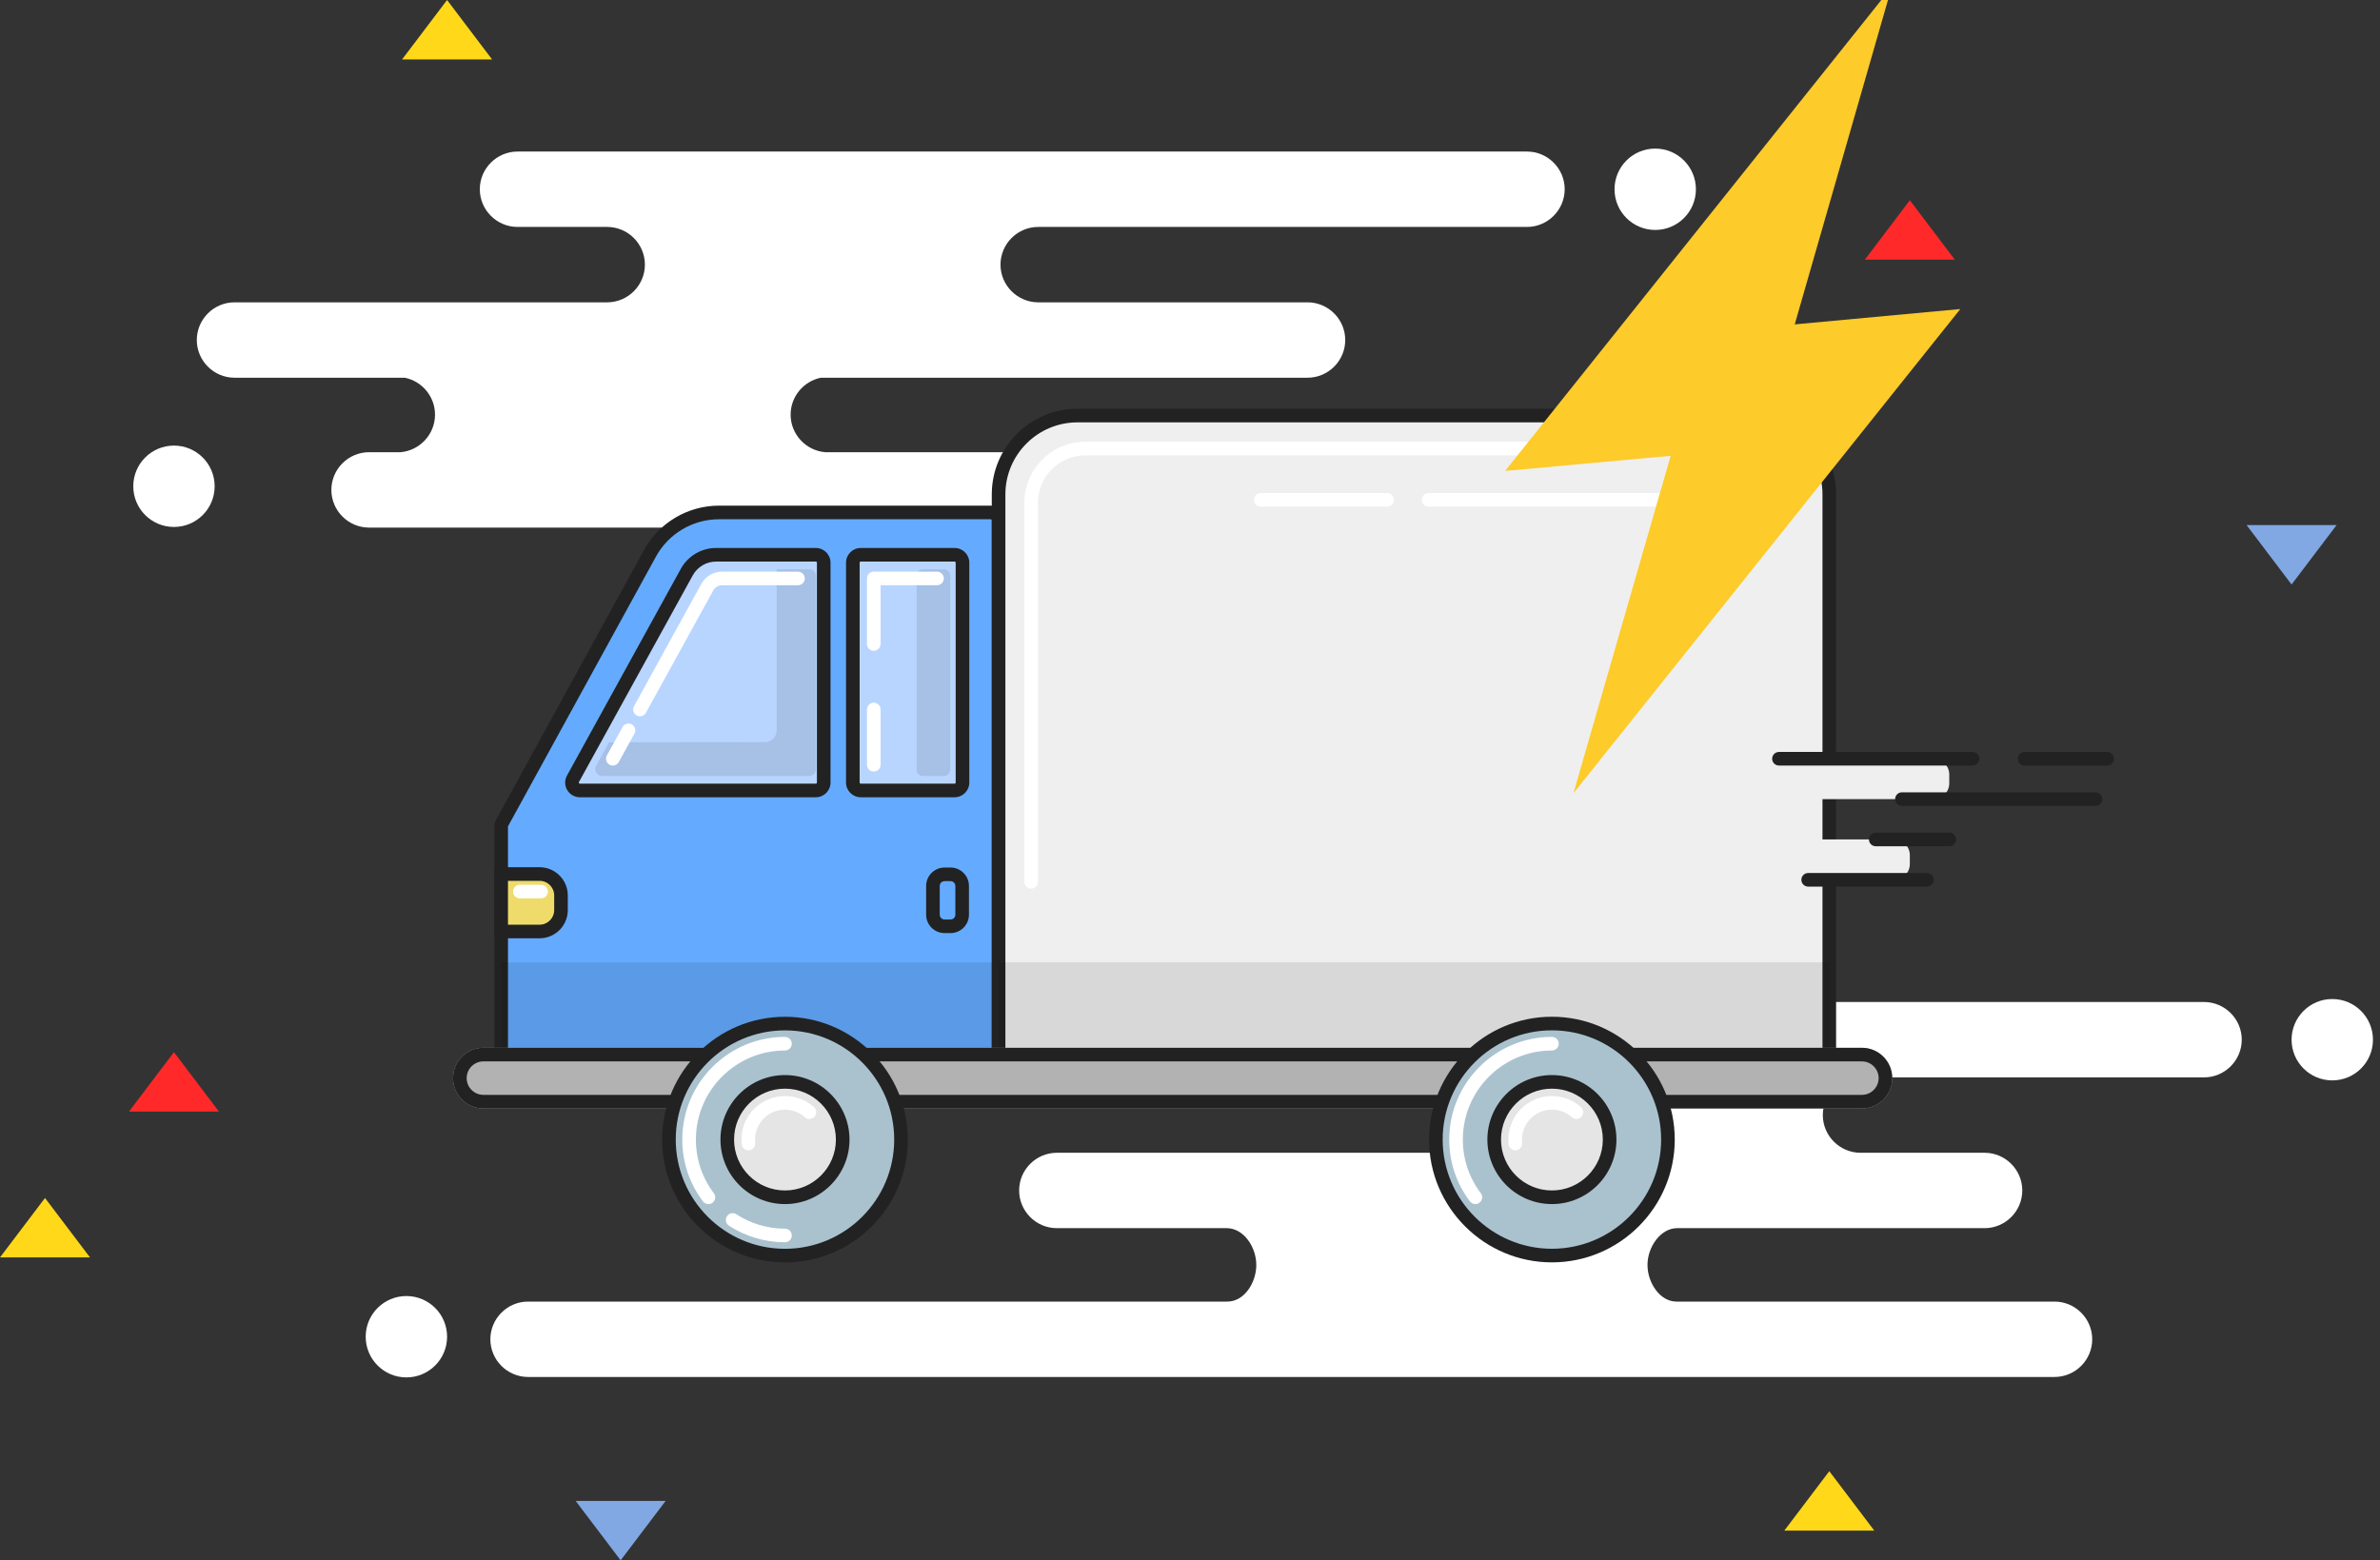 <svg width="183" height="120" viewBox="0 0 183 120" fill="none" xmlns="http://www.w3.org/2000/svg">
<rect x="0" y="0" width="183" height="120" fill="#333333" stroke="none"/>
<g clip-path="url(#clip0_1570_55599)">
<path d="M117.411 11.655H39.792C38.198 11.655 36.893 12.96 36.893 14.554C36.893 16.148 38.198 17.453 39.792 17.453H46.688C48.282 17.453 49.587 18.758 49.587 20.352C49.587 21.946 48.282 23.251 46.688 23.251H18.031C16.436 23.251 15.132 24.556 15.132 26.15C15.132 27.744 16.436 29.049 18.031 29.049H31.126C32.447 29.317 33.449 30.492 33.449 31.89C33.449 33.404 32.273 34.656 30.789 34.778H28.378C26.783 34.778 25.479 36.083 25.479 37.677C25.479 39.271 26.783 40.576 28.378 40.576H105.997C107.592 40.576 108.896 39.271 108.896 37.677C108.896 36.083 107.592 34.778 105.997 34.778H63.453C61.969 34.656 60.792 33.404 60.792 31.89C60.792 30.492 61.794 29.318 63.116 29.049H100.537C102.132 29.049 103.436 27.744 103.436 26.15C103.436 24.556 102.132 23.251 100.537 23.251H79.828C78.234 23.251 76.929 21.946 76.929 20.352C76.929 18.758 78.234 17.453 79.828 17.453H117.411C119.005 17.453 120.31 16.148 120.31 14.554C120.31 12.96 119.005 11.655 117.411 11.655Z" fill="white"/>
<path d="M127.271 17.685C128.999 17.685 130.4 16.284 130.4 14.556C130.4 12.828 128.999 11.427 127.271 11.427C125.543 11.427 124.142 12.828 124.142 14.556C124.142 16.284 125.543 17.685 127.271 17.685Z" fill="white"/>
<path d="M13.376 40.527C15.104 40.527 16.505 39.126 16.505 37.398C16.505 35.669 15.104 34.269 13.376 34.269C11.648 34.269 10.247 35.669 10.247 37.398C10.247 39.126 11.648 40.527 13.376 40.527Z" fill="white"/>
<path d="M169.471 77.061H103.022C101.427 77.061 100.123 78.365 100.123 79.96C100.123 81.554 101.427 82.858 103.022 82.858H109.918C111.512 82.858 112.817 84.163 112.817 85.757C112.817 87.352 111.512 88.656 109.918 88.656H81.26C79.666 88.656 78.362 89.961 78.362 91.555C78.362 93.149 79.666 94.454 81.26 94.454H94.326C95.625 94.454 96.597 95.905 96.597 97.283C96.597 98.646 95.676 100.101 94.372 100.101H40.603C39.009 100.101 37.704 101.406 37.704 103C37.704 104.594 39.009 105.899 40.603 105.899H157.974C159.568 105.899 160.873 104.594 160.873 103C160.873 101.406 159.568 100.101 157.974 100.101H128.902C127.627 100.101 126.677 98.645 126.677 97.283C126.677 95.905 127.682 94.454 128.948 94.454H152.596C154.19 94.454 155.495 93.149 155.495 91.555C155.495 89.961 154.19 88.656 152.596 88.656H143.057C141.463 88.656 140.158 87.352 140.158 85.757C140.158 84.163 141.463 82.858 143.057 82.858H169.471C171.065 82.858 172.37 81.554 172.37 79.96C172.37 78.365 171.066 77.061 169.471 77.061Z" fill="white"/>
<path d="M179.33 83.09C181.059 83.09 182.459 81.689 182.459 79.961C182.459 78.233 181.059 76.832 179.33 76.832C177.602 76.832 176.201 78.233 176.201 79.961C176.201 81.689 177.602 83.09 179.33 83.09Z" fill="white"/>
<path d="M31.247 105.932C32.975 105.932 34.377 104.531 34.377 102.803C34.377 101.075 32.975 99.674 31.247 99.674C29.519 99.674 28.118 101.075 28.118 102.803C28.118 104.531 29.519 105.932 31.247 105.932Z" fill="white"/>
<path d="M76.784 80.639V40.017C76.784 39.682 76.512 39.41 76.177 39.41H55.291C53.078 39.41 51.04 40.617 49.976 42.557L38.611 63.282C38.562 63.371 38.536 63.471 38.536 63.573V80.639C38.536 80.974 38.807 81.245 39.142 81.245H76.177C76.512 81.245 76.784 80.973 76.784 80.639Z" fill="#64ABFF"/>
<path d="M76.178 81.768H39.142C38.519 81.768 38.013 81.262 38.013 80.639V63.573C38.013 63.384 38.061 63.196 38.152 63.03L49.518 42.305C50.675 40.196 52.887 38.887 55.292 38.887H76.178C76.801 38.887 77.308 39.393 77.308 40.016V80.639C77.308 81.262 76.8 81.768 76.178 81.768ZM55.292 39.934C53.269 39.934 51.408 41.036 50.435 42.809L39.07 63.533C39.063 63.546 39.059 63.559 39.059 63.573V80.639C39.059 80.685 39.096 80.722 39.142 80.722H76.177C76.223 80.722 76.26 80.685 76.26 80.639V40.017C76.26 39.971 76.223 39.934 76.177 39.934H55.292Z" fill="#222222"/>
<g opacity="0.1">
<path d="M38.537 74.011V80.639C38.537 80.974 38.809 81.246 39.143 81.246H76.178C76.513 81.246 76.785 80.974 76.785 80.639V74.011H38.537Z" fill="black"/>
</g>
<path d="M63.336 60.185V43.271C63.336 42.936 63.065 42.665 62.73 42.665H55.062C54.124 42.665 53.26 43.176 52.807 43.998L44.056 59.892C43.833 60.297 44.125 60.791 44.587 60.791H62.73C63.065 60.791 63.336 60.52 63.336 60.185Z" fill="#B8D5FF"/>
<path d="M62.731 61.315H44.587C44.184 61.315 43.82 61.108 43.614 60.761C43.409 60.413 43.403 59.995 43.598 59.642L52.349 43.746C52.894 42.757 53.933 42.143 55.062 42.143H62.731C63.354 42.143 63.86 42.649 63.86 43.272V60.186C63.86 60.809 63.354 61.315 62.731 61.315ZM55.063 43.189C54.315 43.189 53.627 43.596 53.266 44.251L44.514 60.146C44.509 60.156 44.492 60.187 44.516 60.228C44.532 60.255 44.556 60.269 44.587 60.269H62.731C62.777 60.269 62.814 60.232 62.814 60.186V43.272C62.814 43.226 62.777 43.189 62.731 43.189H55.063Z" fill="#222222"/>
<path opacity="0.1" d="M45.834 58.892C45.639 59.246 45.896 59.68 46.3 59.68H62.215C62.509 59.68 62.746 59.442 62.746 59.149V44.313C62.746 44.019 62.509 43.781 62.215 43.781H59.719V56.188C59.719 56.679 59.322 57.077 58.832 57.077L46.828 57.089L45.834 58.892Z" fill="black"/>
<path d="M47.12 58.877C47.034 58.877 46.948 58.856 46.868 58.813C46.614 58.673 46.522 58.355 46.662 58.102L47.865 55.916C48.004 55.663 48.322 55.571 48.576 55.711C48.829 55.85 48.921 56.168 48.781 56.422L47.579 58.607C47.483 58.78 47.304 58.877 47.12 58.877Z" fill="white"/>
<path d="M49.205 55.089C49.12 55.089 49.034 55.068 48.954 55.024C48.7 54.884 48.608 54.566 48.748 54.313L53.929 44.902C54.248 44.323 54.856 43.964 55.517 43.964H61.359C61.647 43.964 61.882 44.198 61.882 44.487C61.882 44.776 61.647 45.01 61.359 45.01H55.517C55.238 45.01 54.981 45.163 54.846 45.407L49.664 54.818C49.569 54.991 49.39 55.089 49.205 55.089Z" fill="white"/>
<path d="M65.576 60.185V43.271C65.576 42.936 65.848 42.665 66.183 42.665H73.401C73.736 42.665 74.008 42.936 74.008 43.271V60.185C74.008 60.52 73.736 60.791 73.401 60.791H66.183C65.848 60.791 65.576 60.52 65.576 60.185Z" fill="#B8D5FF"/>
<path d="M73.4 61.315H66.181C65.558 61.315 65.052 60.809 65.052 60.186V43.272C65.052 42.649 65.558 42.143 66.181 42.143H73.4C74.023 42.143 74.53 42.649 74.53 43.272V60.186C74.53 60.809 74.023 61.315 73.4 61.315ZM66.181 43.189C66.135 43.189 66.098 43.226 66.098 43.272V60.186C66.098 60.232 66.135 60.269 66.181 60.269H73.4C73.446 60.269 73.483 60.232 73.483 60.186V43.272C73.483 43.226 73.446 43.189 73.4 43.189H66.181Z" fill="#222222"/>
<path opacity="0.1" d="M70.48 59.184V44.277C70.48 44.003 70.701 43.781 70.976 43.781H72.568C72.843 43.781 73.064 44.003 73.064 44.277V59.184C73.064 59.458 72.843 59.68 72.568 59.68H70.976C70.701 59.68 70.48 59.458 70.48 59.184Z" fill="black"/>
<path d="M140.098 81.279H77.34C77.033 81.279 76.782 81.027 76.782 80.721V38.022C76.782 34.688 79.51 31.96 82.844 31.96H134.594C137.928 31.96 140.656 34.688 140.656 38.022V80.721C140.656 81.028 140.405 81.279 140.098 81.279Z" fill="#EFEFEF"/>
<path d="M140.098 81.802H77.34C76.744 81.802 76.259 81.317 76.259 80.721V38.022C76.259 34.391 79.213 31.436 82.844 31.436H134.594C138.225 31.436 141.179 34.391 141.179 38.022V80.721C141.179 81.317 140.694 81.802 140.098 81.802ZM82.844 32.483C79.79 32.483 77.305 34.968 77.305 38.022V80.721C77.305 80.738 77.322 80.755 77.34 80.755H140.098C140.115 80.755 140.132 80.738 140.132 80.721V38.022C140.132 34.968 137.648 32.483 134.593 32.483H82.844Z" fill="#222222"/>
<path d="M79.285 68.348C78.996 68.348 78.762 68.114 78.762 67.825V38.664C78.762 36.078 80.865 33.975 83.451 33.975H132.566C132.855 33.975 133.089 34.209 133.089 34.498C133.089 34.787 132.855 35.021 132.566 35.021H83.451C81.442 35.021 79.808 36.655 79.808 38.664V67.825C79.808 68.114 79.575 68.348 79.285 68.348Z" fill="white"/>
<g opacity="0.1">
<path d="M140.656 74.011V80.721C140.656 81.028 140.405 81.279 140.099 81.279H77.34C77.033 81.279 76.782 81.028 76.782 80.721V74.011H140.656Z" fill="black"/>
</g>
<path d="M37.17 85.248H143.164C144.453 85.248 145.498 84.204 145.498 82.915C145.498 81.626 144.453 80.582 143.164 80.582H37.17C35.881 80.582 34.837 81.626 34.837 82.915C34.837 84.204 35.881 85.248 37.17 85.248Z" fill="#B2B2B2"/>
<path d="M143.164 81.629C143.873 81.629 144.45 82.206 144.45 82.915C144.45 83.625 143.873 84.202 143.164 84.202H37.17C36.46 84.202 35.883 83.625 35.883 82.915C35.883 82.206 36.46 81.629 37.17 81.629H143.164ZM143.164 80.582H37.17C35.881 80.582 34.837 81.626 34.837 82.915C34.837 84.204 35.881 85.248 37.17 85.248H143.164C144.453 85.248 145.498 84.204 145.498 82.915C145.497 81.626 144.452 80.582 143.164 80.582Z" fill="#222222"/>
<path d="M66.665 93.95C70.149 90.465 70.149 84.816 66.665 81.332C63.181 77.847 57.531 77.847 54.047 81.332C50.563 84.816 50.563 90.465 54.047 93.95C57.531 97.434 63.181 97.434 66.665 93.95Z" fill="#AAC2CE"/>
<path d="M60.358 97.088C55.149 97.088 50.912 92.851 50.912 87.643C50.912 82.434 55.149 78.197 60.358 78.197C65.566 78.197 69.803 82.434 69.803 87.643C69.803 92.85 65.566 97.088 60.358 97.088ZM60.358 79.243C55.726 79.243 51.959 83.011 51.959 87.642C51.959 92.273 55.726 96.041 60.358 96.041C64.989 96.041 68.756 92.273 68.756 87.642C68.756 83.011 64.989 79.243 60.358 79.243Z" fill="#222222"/>
<path d="M60.357 95.539C58.82 95.539 57.331 95.097 56.049 94.262C55.807 94.104 55.739 93.78 55.896 93.537C56.054 93.295 56.379 93.227 56.621 93.385C57.732 94.11 59.024 94.493 60.357 94.493C60.646 94.493 60.881 94.727 60.881 95.016C60.881 95.305 60.646 95.539 60.357 95.539Z" fill="white"/>
<path d="M54.47 92.604C54.311 92.604 54.154 92.532 54.052 92.396C53.011 91.017 52.461 89.373 52.461 87.642C52.461 83.287 56.003 79.745 60.357 79.745C60.646 79.745 60.881 79.98 60.881 80.268C60.881 80.557 60.646 80.792 60.357 80.792C56.58 80.792 53.508 83.864 53.508 87.642C53.508 89.144 53.985 90.57 54.887 91.765C55.061 91.996 55.015 92.324 54.784 92.498C54.69 92.569 54.579 92.604 54.47 92.604Z" fill="white"/>
<path d="M60.358 92.078C62.809 92.078 64.796 90.091 64.796 87.64C64.796 85.189 62.809 83.202 60.358 83.202C57.907 83.202 55.92 85.189 55.92 87.64C55.92 90.091 57.907 92.078 60.358 92.078Z" fill="#E5E5E5"/>
<path d="M60.358 92.602C57.622 92.602 55.397 90.377 55.397 87.641C55.397 84.905 57.622 82.68 60.358 82.68C63.093 82.68 65.319 84.905 65.319 87.641C65.319 90.377 63.093 92.602 60.358 92.602ZM60.358 83.725C58.199 83.725 56.443 85.482 56.443 87.64C56.443 89.799 58.199 91.555 60.358 91.555C62.517 91.555 64.273 89.799 64.273 87.64C64.273 85.482 62.517 83.725 60.358 83.725Z" fill="#222222"/>
<path d="M57.547 88.465C57.283 88.465 57.056 88.265 57.028 87.997C57.015 87.879 57.009 87.76 57.009 87.641C57.009 85.795 58.511 84.294 60.356 84.294C61.181 84.294 61.973 84.596 62.587 85.145C62.802 85.338 62.821 85.668 62.628 85.884C62.435 86.1 62.105 86.118 61.889 85.925C61.467 85.548 60.923 85.341 60.356 85.341C59.087 85.341 58.055 86.373 58.055 87.641C58.055 87.723 58.059 87.805 58.068 87.886C58.099 88.174 57.89 88.431 57.602 88.462C57.584 88.464 57.566 88.465 57.547 88.465Z" fill="white"/>
<path d="M125.634 93.948C129.119 90.464 129.119 84.815 125.634 81.331C122.15 77.847 116.501 77.847 113.017 81.331C109.533 84.815 109.533 90.464 113.017 93.948C116.501 97.433 122.15 97.433 125.634 93.948Z" fill="#AAC2CE"/>
<path d="M119.327 97.085C114.119 97.085 109.882 92.848 109.882 87.64C109.882 82.431 114.119 78.194 119.327 78.194C124.536 78.194 128.773 82.431 128.773 87.64C128.773 92.847 124.536 97.085 119.327 97.085ZM119.327 79.24C114.696 79.24 110.928 83.008 110.928 87.639C110.928 92.27 114.696 96.038 119.327 96.038C123.959 96.038 127.726 92.27 127.726 87.639C127.726 83.008 123.959 79.24 119.327 79.24Z" fill="#222222"/>
<path d="M113.441 92.603C113.283 92.603 113.126 92.531 113.023 92.395C111.982 91.016 111.433 89.372 111.433 87.641C111.433 83.286 114.975 79.744 119.329 79.744C119.618 79.744 119.852 79.979 119.852 80.267C119.852 80.556 119.618 80.791 119.329 80.791C115.552 80.791 112.479 83.863 112.479 87.641C112.479 89.143 112.956 90.569 113.859 91.764C114.033 91.995 113.987 92.323 113.756 92.497C113.662 92.569 113.551 92.603 113.441 92.603Z" fill="white"/>
<path d="M119.328 92.078C121.779 92.078 123.766 90.091 123.766 87.64C123.766 85.189 121.779 83.202 119.328 83.202C116.877 83.202 114.89 85.189 114.89 87.64C114.89 90.091 116.877 92.078 119.328 92.078Z" fill="#E5E5E5"/>
<path d="M119.328 92.602C116.592 92.602 114.366 90.377 114.366 87.641C114.366 84.905 116.592 82.68 119.328 82.68C122.063 82.68 124.289 84.905 124.289 87.641C124.289 90.377 122.064 92.602 119.328 92.602ZM119.328 83.725C117.169 83.725 115.413 85.482 115.413 87.64C115.413 89.799 117.169 91.555 119.328 91.555C121.486 91.555 123.242 89.799 123.242 87.64C123.243 85.482 121.486 83.725 119.328 83.725Z" fill="#222222"/>
<path d="M116.518 88.464C116.254 88.464 116.027 88.264 115.998 87.995C115.986 87.878 115.979 87.758 115.979 87.641C115.979 85.794 117.482 84.293 119.328 84.293C120.152 84.293 120.944 84.595 121.558 85.144C121.774 85.337 121.792 85.667 121.599 85.883C121.407 86.099 121.076 86.117 120.861 85.924C120.438 85.547 119.894 85.34 119.328 85.34C118.059 85.34 117.026 86.372 117.026 87.641C117.026 87.722 117.03 87.805 117.039 87.886C117.069 88.174 116.86 88.431 116.573 88.461C116.555 88.463 116.537 88.464 116.518 88.464Z" fill="white"/>
<path d="M38.536 71.638H41.49C42.395 71.638 43.135 70.898 43.135 69.993V68.864C43.135 67.959 42.395 67.219 41.49 67.219H38.536V71.638Z" fill="#EFDB6A"/>
<path d="M41.49 72.161H38.013V66.695H41.49C42.686 66.695 43.658 67.668 43.658 68.864V69.993C43.659 71.189 42.686 72.161 41.49 72.161ZM39.059 71.115H41.49C42.109 71.115 42.612 70.612 42.612 69.993V68.864C42.612 68.245 42.109 67.742 41.49 67.742H39.059V71.115Z" fill="#222222"/>
<path d="M67.186 50.049C66.897 50.049 66.663 49.815 66.663 49.526V44.487C66.663 44.198 66.897 43.964 67.186 43.964H72.049C72.337 43.964 72.572 44.198 72.572 44.487C72.572 44.776 72.337 45.01 72.049 45.01H67.71V49.526C67.71 49.815 67.475 50.049 67.186 50.049Z" fill="white"/>
<path d="M67.186 59.335C66.897 59.335 66.663 59.101 66.663 58.812V54.565C66.663 54.276 66.897 54.042 67.186 54.042C67.475 54.042 67.71 54.276 67.71 54.565V58.812C67.71 59.102 67.475 59.335 67.186 59.335Z" fill="white"/>
<path d="M41.603 69.088H39.97C39.681 69.088 39.446 68.853 39.446 68.564C39.446 68.275 39.681 68.041 39.97 68.041H41.603C41.892 68.041 42.126 68.275 42.126 68.564C42.126 68.853 41.892 69.088 41.603 69.088Z" fill="white"/>
<path d="M73.088 71.239H72.627C72.136 71.239 71.734 70.837 71.734 70.346V68.135C71.734 67.644 72.136 67.242 72.627 67.242H73.088C73.578 67.242 73.98 67.644 73.98 68.135V70.346C73.98 70.837 73.579 71.239 73.088 71.239Z" fill="#64ABFF"/>
<path d="M73.088 71.762H72.627C71.846 71.762 71.211 71.127 71.211 70.346V68.134C71.211 67.354 71.846 66.719 72.627 66.719H73.088C73.868 66.719 74.503 67.354 74.503 68.134V70.346C74.503 71.127 73.868 71.762 73.088 71.762ZM72.627 67.766C72.423 67.766 72.257 67.931 72.257 68.135V70.347C72.257 70.55 72.423 70.716 72.627 70.716H73.088C73.291 70.716 73.457 70.55 73.457 70.347V68.135C73.457 67.931 73.291 67.766 73.088 67.766H72.627Z" fill="#222222"/>
<path d="M136.787 38.964H109.848C109.56 38.964 109.325 38.729 109.325 38.44C109.325 38.151 109.56 37.917 109.848 37.917H136.787C137.076 37.917 137.31 38.151 137.31 38.44C137.31 38.729 137.076 38.964 136.787 38.964Z" fill="white"/>
<path d="M106.653 38.964H96.936C96.647 38.964 96.413 38.729 96.413 38.44C96.413 38.151 96.647 37.917 96.936 37.917H106.653C106.942 37.917 107.176 38.151 107.176 38.44C107.176 38.729 106.942 38.964 106.653 38.964Z" fill="white"/>
<path d="M148.667 61.458H138C137.333 61.458 136.787 60.912 136.787 60.245V59.567C136.787 58.9 137.333 58.355 138 58.355H148.667C149.334 58.355 149.88 58.9 149.88 59.567V60.245C149.88 60.912 149.334 61.458 148.667 61.458Z" fill="#EFEFEF"/>
<path d="M145.636 67.662H138C137.333 67.662 136.787 67.116 136.787 66.449V65.771C136.787 65.104 137.333 64.559 138 64.559H145.636C146.303 64.559 146.849 65.104 146.849 65.771V66.449C146.848 67.116 146.302 67.662 145.636 67.662Z" fill="#EFEFEF"/>
<path d="M151.668 58.877H136.786C136.497 58.877 136.263 58.642 136.263 58.353C136.263 58.065 136.497 57.83 136.786 57.83H151.668C151.957 57.83 152.191 58.065 152.191 58.353C152.191 58.642 151.957 58.877 151.668 58.877Z" fill="#222222"/>
<path d="M162.02 58.877H155.673C155.384 58.877 155.149 58.642 155.149 58.353C155.149 58.065 155.384 57.83 155.673 57.83H162.02C162.308 57.83 162.543 58.065 162.543 58.353C162.543 58.642 162.308 58.877 162.02 58.877Z" fill="#222222"/>
<path d="M148.165 68.186H139.032C138.743 68.186 138.509 67.952 138.509 67.663C138.509 67.374 138.743 67.14 139.032 67.14H148.165C148.454 67.14 148.688 67.374 148.688 67.663C148.688 67.952 148.454 68.186 148.165 68.186Z" fill="#222222"/>
<path d="M161.123 61.98H146.241C145.952 61.98 145.718 61.746 145.718 61.457C145.718 61.168 145.952 60.934 146.241 60.934H161.123C161.412 60.934 161.646 61.168 161.646 61.457C161.646 61.746 161.412 61.98 161.123 61.98Z" fill="#222222"/>
<path d="M149.879 65.083H144.227C143.939 65.083 143.704 64.848 143.704 64.559C143.704 64.271 143.939 64.036 144.227 64.036H149.879C150.168 64.036 150.402 64.271 150.402 64.559C150.402 64.848 150.168 65.083 149.879 65.083Z" fill="#222222"/>
<path d="M16.835 85.489H9.916L13.375 80.918L16.835 85.489Z" fill="#FF2929"/>
<path d="M37.836 4.571H30.916L34.376 0L37.836 4.571Z" fill="#FFD81A"/>
<path d="M6.919 96.703H0L3.46 92.133L6.919 96.703Z" fill="#FFD81A"/>
<path d="M144.115 117.715H137.196L140.656 113.145L144.115 117.715Z" fill="#FFD81A"/>
<path d="M150.309 19.971H143.39L146.849 15.4L150.309 19.971Z" fill="#FF2929"/>
<path d="M172.741 40.383H179.661L176.201 44.953L172.741 40.383Z" fill="#81A8E2"/>
<path d="M44.262 115.43H51.181L47.722 120L44.262 115.43Z" fill="#81A8E2"/>
<path d="M120.986 61L128.46 35.053L115.729 36.217L145.456 -1L137.999 24.947L150.729 23.767L120.986 61Z" fill="#FDCB2A"/>
</g>
<defs>
<clipPath id="clip0_1570_55599">
<rect width="182.459" height="120" fill="white"/>
</clipPath>
</defs>
</svg>
